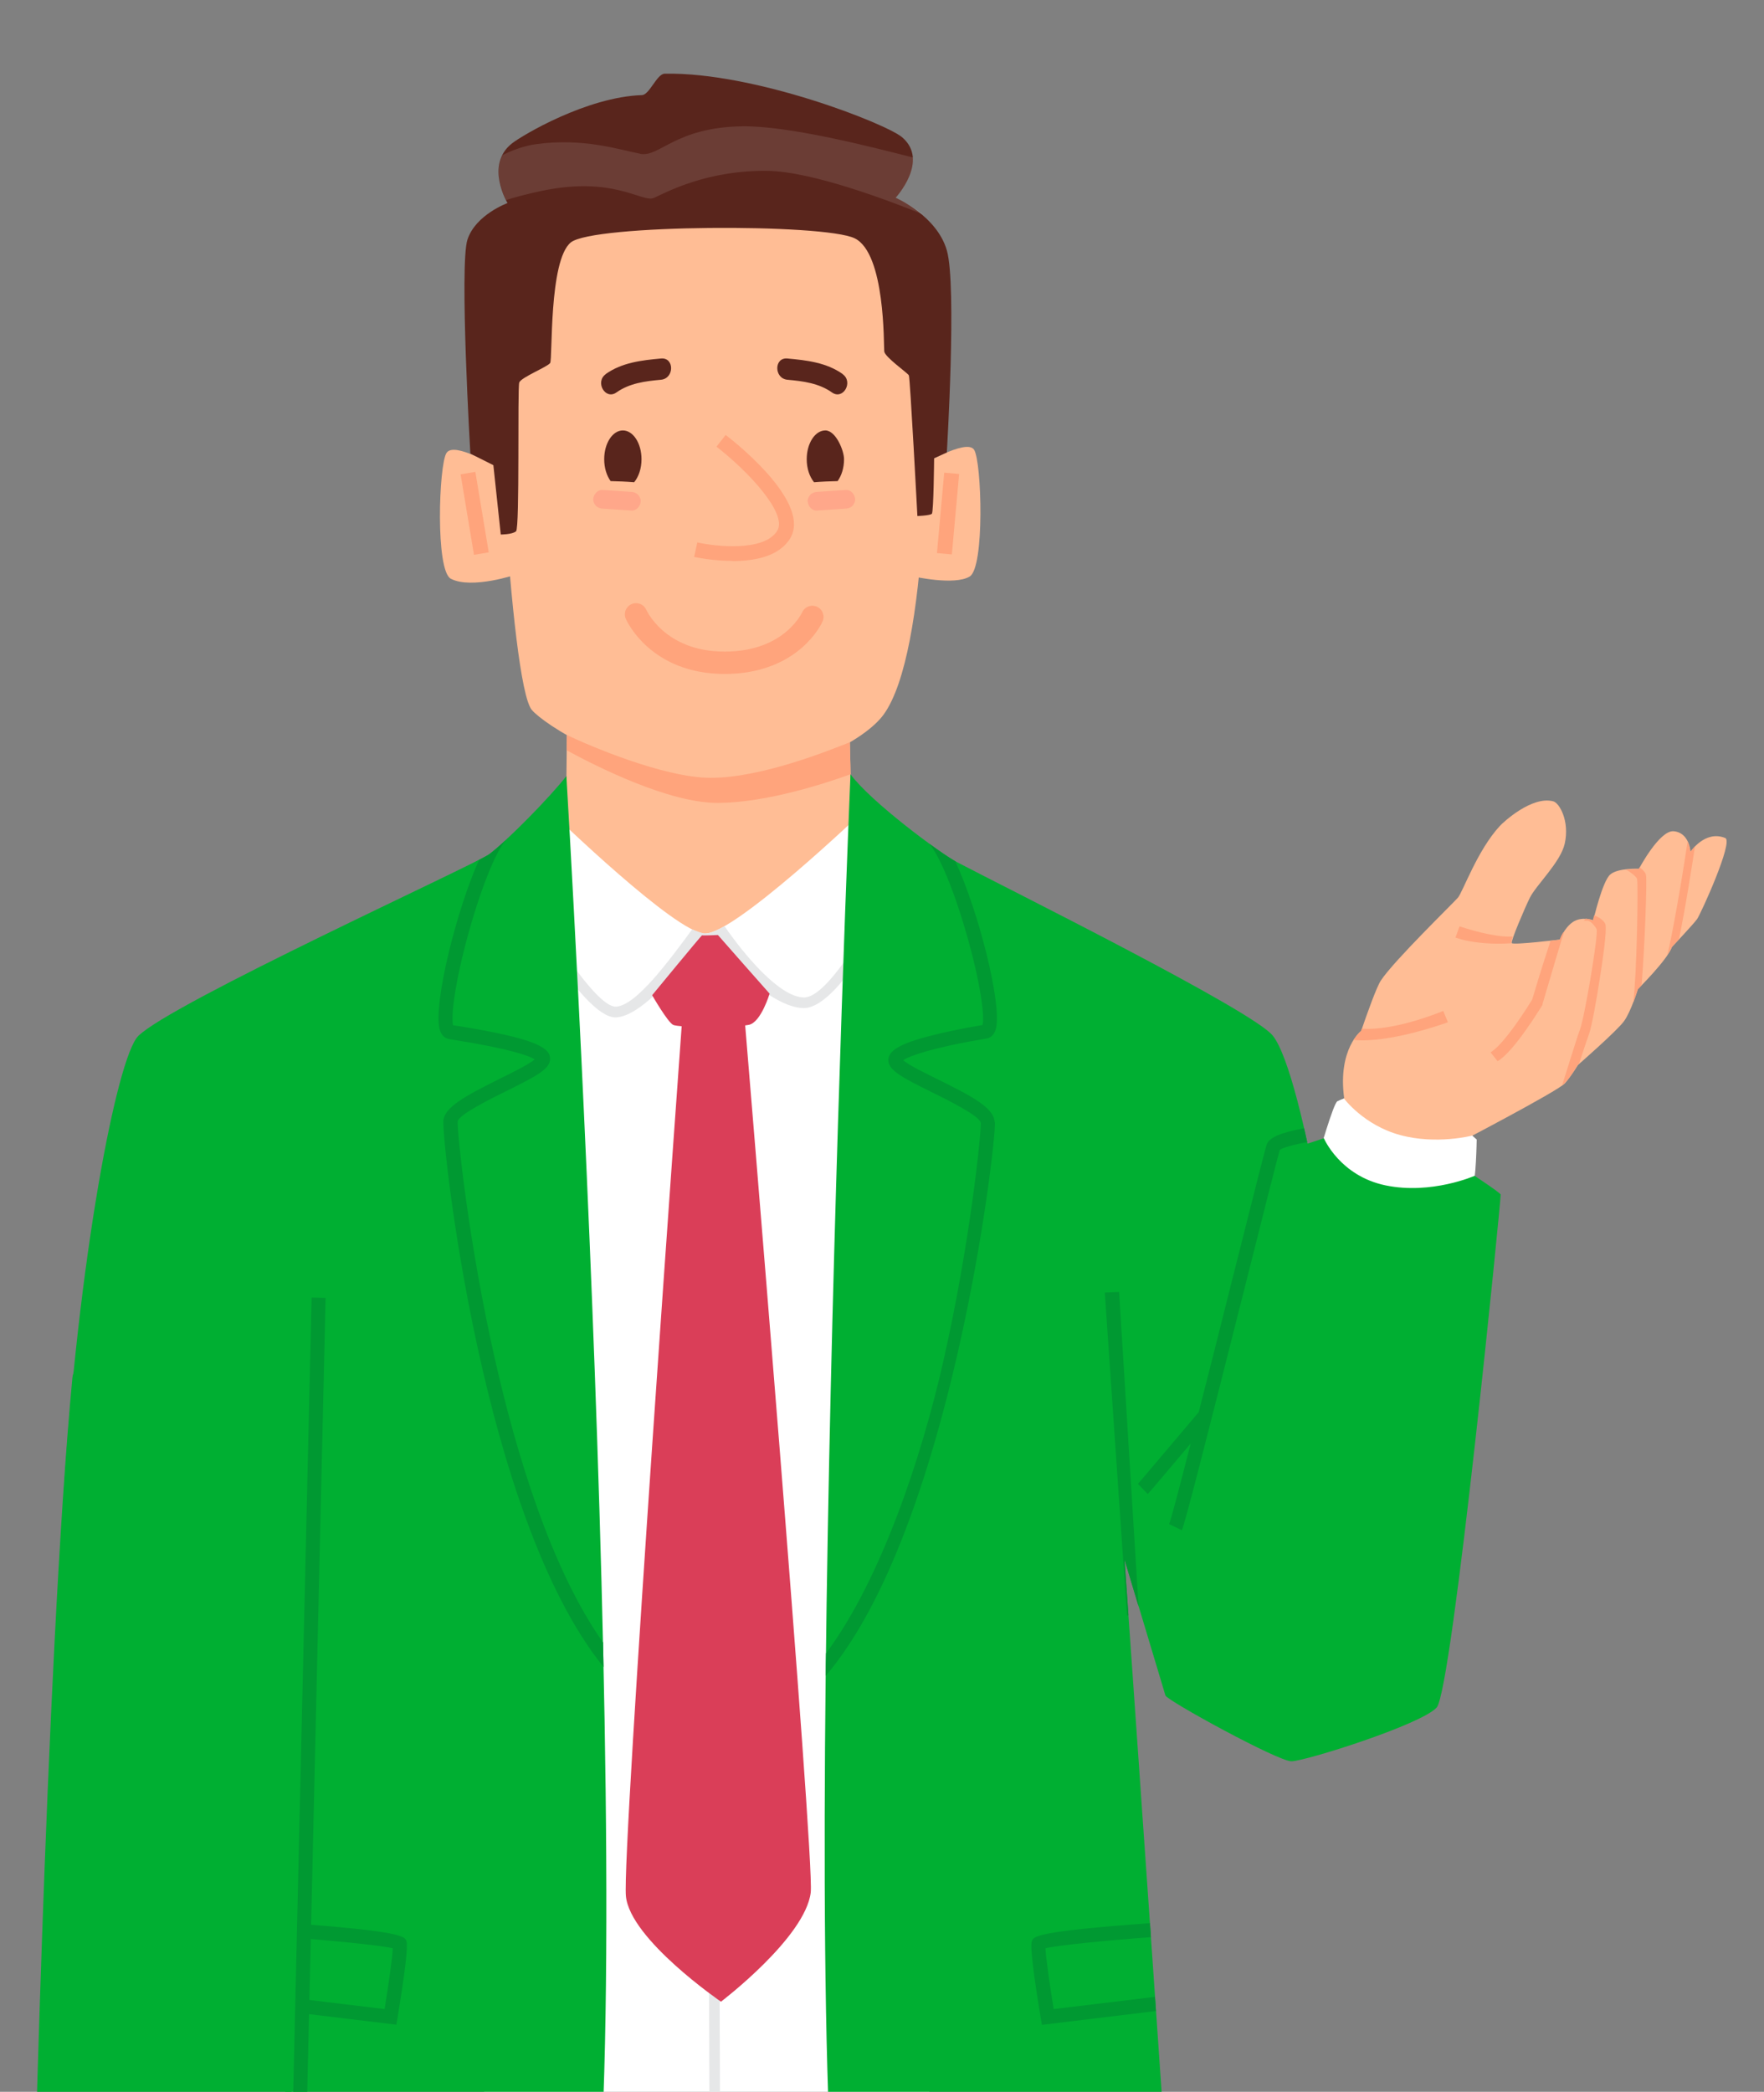 <?xml version="1.0" encoding="UTF-8"?><svg id="_レイヤー_2" xmlns="http://www.w3.org/2000/svg" width="109.66" height="130" xmlns:xlink="http://www.w3.org/1999/xlink" viewBox="0 0 109.66 130"><rect x="0" y="0" width="109.66" height="130" fill="#808080" stroke="none"/><defs><style>.cls-1{fill:#da3e58;}.cls-2{opacity:.11;}.cls-3{fill:#ffa47c;}.cls-4{fill:#fff;}.cls-5{fill:#00af32;}.cls-6,.cls-7{fill:none;}.cls-8{fill:#009932;}.cls-9{fill:#ffa78a;}.cls-10{fill:#ffbd95;}.cls-7{stroke:#ffa47c;stroke-linecap:round;stroke-linejoin:round;stroke-width:1.39px;}.cls-11{fill:#59251c;}.cls-12{clip-path:url(#clippath);}.cls-13{fill:#e6e7e8;}</style><clipPath id="clippath"><rect class="cls-6" x="0" y="0" width="109.66" height="130"/></clipPath></defs><g id="_文字"><g class="cls-12"><path class="cls-10" d="M52.81,44.96s.22,11.28.35,12.76c.03.28-18.03.61-18.04.28-.01-.32.14-14.24.14-14.24l17.54,1.2Z"/><path class="cls-10" d="M57.34,19.16c.47,6.68.4,21.38-2.41,25.25-1.14,1.57-5.27,3.91-10.62,3.82-5.89-.1-10.54-3.27-11.25-4.11-1.36-1.61-2.51-23.89-1.91-26.04.6-2.15,7.88-8.23,13.27-8.14,5.4.09,12.76,6.87,12.93,9.22Z"/><path class="cls-10" d="M56.81,29.09c.33-.05,3.28-1.9,3.75-1.13.47.77.66,7.31-.28,7.87-.94.57-3.47,0-3.47,0v-6.75Z"/><path class="cls-10" d="M31.14,29.09c-.33-.05-2.92-1.7-3.39-.93-.47.77-.69,7.31.28,7.81,1.3.67,4.1-.27,4.08-.28l-.97-6.6Z"/><path class="cls-11" d="M58.88,28.11l-.81.37s-.03,3.34-.14,3.45c-.11.11-.9.14-.9.14,0,0-.45-8.58-.53-8.74-.08-.16-1.49-1.13-1.53-1.49s.08-6.1-1.84-7.03c-1.92-.93-16.28-.87-17.65.26-1.37,1.13-1.12,7.25-1.28,7.49-.16.24-1.8.89-1.92,1.21-.12.32.04,9.05-.2,9.25-.24.2-.95.2-.95.2l-.46-4.31-1.43-.72s-.69-11.75-.18-13.3,2.49-2.27,2.49-2.27c0,0-1.43-2.37.28-3.71.64-.5,4.63-2.88,8.08-3,.47-.02.92-1.32,1.41-1.33,5.6-.11,13.77,3.11,14.76,3.95,1.72,1.47-.4,3.76-.4,3.76,0,0,2.56,1.11,3.18,3.27.63,2.16,0,12.55,0,12.55Z"/><path class="cls-11" d="M39.42,29.97c-.49-.04-.97-.06-1.46-.07-.24-.33-.4-.81-.4-1.36,0-.99.52-1.79,1.16-1.79s1.16.8,1.16,1.79c0,.58-.18,1.09-.45,1.42Z"/><path class="cls-3" d="M45.54,34.87c1.35,0,2.89-.28,3.58-1.41,1.3-2.15-3.11-5.74-4.01-6.43l-.57.73c1.96,1.52,4.43,4.15,3.78,5.22-.81,1.33-3.86.98-4.97.73l-.2.9c.09.02,1.16.25,2.39.25Z"/><rect class="cls-3" x="56.42" y="31.44" width="5.02" height=".93" transform="translate(21.85 87.73) rotate(-84.83)"/><rect class="cls-3" x="29.04" y="29.37" width=".93" height="5.07" transform="translate(-4.83 5.27) rotate(-9.44)"/><g class="cls-2"><path class="cls-4" d="M39.78,9.56c1.23.24,2.17-1.65,6.37-1.71,2.89-.04,7.99,1.27,10.61,1.94.09,1.25-1.07,2.5-1.07,2.5,0,0,.84.38,1.73,1.05-2.13-.86-6.88-2.67-9.67-2.72-3.84-.06-6.38,1.36-7.1,1.68-.72.32-2.46-1.38-6.96-.44-.87.18-1.61.38-2.23.57-.23-.46-.76-1.73-.23-2.79.66-.32,1.37-.58,2.09-.68,2.97-.41,5.23.36,6.46.59Z"/></g><path class="cls-9" d="M37.46,30.45l1.79.12c.15.01.3.06.41.17.1.1.18.27.17.41-.01.3-.26.6-.58.58l-1.79-.12c-.15-.01-.3-.06-.41-.17-.1-.1-.18-.27-.17-.41.01-.3.26-.6.58-.58Z"/><path class="cls-3" d="M52.87,48.12c-1.55.56-5.2,1.76-8.22,1.78-3.07.02-7.64-2.3-9.42-3.27,0-.39,0-.62.01-.95,1.31.63,6.03,2.66,8.94,2.66h.02c3.19,0,7.48-1.76,8.63-2.21,0,.52.05,1.27.04,1.99Z"/><path class="cls-10" d="M42.6,53.18c6.55-.32,12.15.16,16.93,1.2l.82,24.43-31.35.03-.76-23.65c4.09-1.03,8.84-1.74,14.37-2.01Z"/><path class="cls-4" d="M30.11,53.97c1.1-.28,1.74-.38,1.74-.38.26-2.36,2.6-2.94,2.6-2.94,0,0,7.53,7.31,9.36,7.37,1.83.06,9.77-7.52,9.77-7.52,2.1.69,2.11,3.06,2.11,3.06.68.04,1.38.11,2.08.21v78.78c-8.54.42-19.7.69-27.67.63V53.97Z"/><path class="cls-13" d="M44.77,133.03c-.22,0-.44.01-.66.02-.01-3.46-.21-62.23-.33-75.03,0,0,.02,0,.03,0,.16,0,.37-.05.62-.15.11,10.17.25,50.02.34,75.16Z"/><path class="cls-13" d="M56.65,53.64c-.65,1.42-4.27,9.07-6.72,9.01-1.95-.05-4.88-2.99-5.94-4.51-.04-.05.48-.23.45-.28.18-.08.38-.18.6-.3,1.16,1.68,3.37,4.4,4.93,4.43,1.54.04,4.42-5,5.99-8.41.23.02.45.04.68.06Z"/><path class="cls-13" d="M31.71,53.61c1.94,3.63,5.25,8.95,6.56,8.95,0,0,.01,0,.02,0,1.27-.05,3.36-2.94,4.74-4.8.21.09.63.25.78.26.05,0,.1,0,.15-.01-1.21,1.67-3.93,5.15-5.67,5.22-.01,0-.02,0-.03,0-2.07,0-6.16-7.45-7.23-9.47.32-.07.55-.11.68-.14Z"/><path class="cls-5" d="M52.87,48.12c1.27,1.72,5.59,4.92,6.62,5.46,3.07,1.61,18.36,9.2,19.63,10.78,1.9,2.36,4.6,18.28,5.14,30.16l-14.36,2.32s3.32,47.03,3.32,48.67c0,1.21-13.16,6.33-19.82.04-4.47-4.22-.53-97.42-.53-97.42Z"/><path class="cls-5" d="M30.42,53.08c1.13-.85,3.78-3.55,4.79-4.85,0,0,5.38,89.32.31,97.31-4.59,7.23-18.35,1.4-18.38.46-.06-1.95,2.04-49.97,2.06-52.94l-15.27.21c.92-15.05,3.34-27.54,4.66-28.88,2.03-2.05,21-10.68,21.83-11.31Z"/><path class="cls-8" d="M71.49,119.51c.02.29.04.58.06.88-2.86.21-5.75.5-6.56.69.03.59.26,2.22.51,3.78l6.3-.76c.02.29.04.58.06.88l-7.09.86-.07-.41c-.47-2.86-.66-4.46-.56-4.77.1-.32.21-.62,7.34-1.14Z"/><path class="cls-8" d="M17.64,124.1l6.27.76c.25-1.56.48-3.19.51-3.78-.81-.19-3.78-.48-6.67-.7,0-.29.02-.59.03-.88,7.28.53,7.38.83,7.49,1.15.1.31-.09,1.91-.56,4.77l-.07.41-7.03-.85c0-.29.02-.59.03-.88Z"/><path class="cls-5" d="M17.49,142.29s-3.78,1.11-8.06,1c-4.49-.11-7.44-1.37-7.44-1.37,0,0,.82-38.37,2.51-56.29.35-3.72,15.89.91,15.89.91l-2.9,55.75Z"/><path class="cls-8" d="M19.36,80.64l.88.02-1.42,61.49-1.09.51c-.2-.12-.35-.22-.44-.31-.28.07-.83.21-1.58.36l-.03-.06,2.28-1.06,1.41-60.95Z"/><path class="cls-8" d="M61.85,69.74c.07,1.43-2.72,25.28-10.52,34.41,0-.47.01-.93.02-1.4,3.42-4.58,5.95-12.24,7.28-18.1,1.68-7.37,2.37-14.24,2.34-14.87-.07-.43-2.08-1.43-3.04-1.9-1.78-.88-2.63-1.33-2.7-1.91-.08-.66.7-1.12,2.78-1.64.6-.15,1.61-.38,3.07-.63.13-.49-.09-2.5-1-5.67-.77-2.69-1.69-4.89-2.32-5.6.7.51,1.29.91,1.63,1.1,1.46,3.15,2.89,8.85,2.53,10.37-.12.49-.41.61-.58.64-3.41.57-4.82,1.09-5.19,1.35.33.3,1.41.83,2.15,1.19,2.17,1.07,3.49,1.78,3.53,2.65Z"/><path class="cls-8" d="M37.49,102.11c.01.5.02.99.03,1.49-7.58-9.36-10.03-32.51-9.96-33.92.04-.86,1.36-1.57,3.53-2.65.74-.36,1.8-.89,2.15-1.19-.3-.2-1.36-.63-5.05-1.22-.12-.02-.22-.03-.29-.05-.17-.03-.46-.15-.58-.64-.37-1.56,1.02-7.28,2.46-10.49.35-.18.57-.3.65-.36.3-.23.72-.59,1.18-1.03h0c-.62.46-1.63,2.88-2.47,5.89-.9,3.24-1.11,5.29-.97,5.78.05,0,.1.02.16.02,5.02.8,5.96,1.39,5.86,2.15-.07.59-.93,1.03-2.7,1.91-.97.48-2.98,1.47-3.04,1.9-.03.64.66,7.5,2.34,14.87,1.3,5.7,3.45,12.92,6.71,17.52Z"/><path class="cls-10" d="M91.66,70.13c-1.85,5.3-1.1,34.31-3.73,35.31-.59.23-2.53,1.09-2.66,1.22-2.41,2.42-5.11,1.99-6.99-.13,0,0-2.92-.93-3.11-1.62-.5-1.88-3.4-13.91-2.89-14.03.51-.12,5.35-1.48,5.35-1.48,0,0,4.54-17.01,5.9-21.12.22-.67,8.12,1.86,8.12,1.86Z"/><path class="cls-10" d="M87.76,78.6c.18-.03,2.49-7.35,2.49-7.35,0,0,6.63-3.45,7.04-3.93.41-.48.8-1.13.8-1.13,0,0,2.44-2.13,2.87-2.73.43-.59.86-1.99.86-1.99,0,0,1.83-1.81,2.12-2.62,0,0,1.32-1.4,1.56-1.73.23-.33,2.28-4.83,1.75-5.04-1.26-.51-2.16.86-2.16.86,0,0-.06-1.2-1.05-1.28-.88-.07-2.15,2.33-2.15,2.33,0,0-1.31-.06-1.79.36-.49.42-1.05,2.84-1.05,2.84,0,0-.75-.27-1.3.13-.55.4-.76,1.07-.76,1.07,0,0-2.95.36-3.01.22-.07-.13.83-2.22,1.12-2.81.39-.79,1.91-2.21,2.17-3.36.32-1.41-.33-2.54-.71-2.64-1.33-.35-3.1,1.29-3.32,1.53-1.4,1.51-2.3,4.1-2.61,4.46-.31.36-3.99,3.93-4.79,5.15-.27.41-.85,2.04-1.22,3.12,0,0-1.47,1.13-1.06,4.19.34,2.54-1.45,11.17,4.22,10.33Z"/><path class="cls-3" d="M94.04,58.2c-.07.23-.11.39-.09.42,0,0,0,0,0,0-.71.05-1.72.05-2.73-.15-.25-.05-.5-.12-.74-.2l.25-.7c1.22.4,2.48.69,3.31.63Z"/><path class="cls-3" d="M95.89,62.43v.02c-.08.12-1.76,2.91-2.79,3.5l-.44-.55c.88-.51,2.43-3.02,2.59-3.28.61-2.08.95-3.03,1.14-3.65.2-.02.57-.07.57-.07,0,0,.06-.2.22-.46l.02.02s.04-.05.04-.06c-.07.17-.85,2.78-1.35,4.5v.03Z"/><path class="cls-3" d="M98.64,57.22h-.18s.13-.13.13-.13c.22.02.43.12.43.12,0,0,.03-.13.08-.33.25.1.55.27.68.51.04.08.16.3-.31,3.32-.22,1.45-.53,3.11-.67,3.5-.12.33-.39,1.14-.64,1.9-.05.04-.08.07-.08.07,0,0-.56.98-.97,1.27.26-.8.9-2.92,1.11-3.47.29-.78,1.13-5.75,1.04-6.23-.1-.18-.36-.54-.62-.54Z"/><path class="cls-3" d="M101.87,54s.02-.04.06-.1c.17.13.33.28.39.46.08.26-.07,4.44-.27,6.88-.14.15-.23.24-.23.24,0,0-.12.38-.29.83.22-1.66.32-7.2.24-7.69-.06-.17-.52-.5-.7-.58.32-.02.81-.03.81-.03Z"/><path class="cls-3" d="M103.64,59.39c.31-1.2.93-4.81,1.27-7.08.13.27.17.64.17.64,0,0,.1-.16.29-.35-.14.93-.61,3.94-1,5.78-.25.27-.45.48-.45.48-.03.09-.23.42-.3.53Z"/><path class="cls-3" d="M84.14,64.64c.25-.38.47-.56.47-.56.02-.05.03-.1.05-.15,2.09.15,5.02-1.09,5.06-1.1l.29.7c-.15.06-3.65,1.32-5.86,1.1Z"/><path class="cls-4" d="M91.53,70.58l.27.24s-.04,2.69-.27,2.91-3.97.71-5.39.43c-1.42-.28-4.19-2.29-4.19-2.29,0,0,.94-3.31,1.19-3.43.25-.12.41-.17.41-.17,0,0,1.23,1.66,3.49,2.27,2.26.62,4.5.03,4.5.03Z"/><path class="cls-5" d="M91.66,73.07s1.58,1.04,1.63,1.17c.04.13-3,30.81-3.98,31.88-.98,1.07-8.19,3.34-9.03,3.34s-7.74-3.78-7.83-4.09c-.09-.31-2.98-9.92-2.98-9.92l1.6-9.08,7.35-3.12s2.05-11.94,2.29-12c.24-.06,1.59-.51,1.59-.51,0,0,.99,2.34,3.84,2.93,2.85.59,5.54-.6,5.54-.6Z"/><path class="cls-8" d="M70.78,99.84c-.32-1.07-.63-2.1-.87-2.9.02.35.11,1.58.24,3.44l-.09.02-1.38-20.07.89-.04,1.21,19.54Z"/><path class="cls-8" d="M70.74,92.22c.15-.16,2.31-2.73,3.78-4.46.67-2.62,1.42-5.58,2.06-8.15,1.52-6.03,2.1-8.33,2.18-8.52.17-.41.95-.73,2.31-.97.06.28.13.56.19.86-.78.14-1.51.34-1.7.48-.16.54-1.12,4.34-2.13,8.36-2.59,10.27-3.78,14.91-3.96,15.28l-.79-.38c.11-.25.64-2.28,1.34-5.01-1.35,1.6-2.59,3.07-2.67,3.14l-.61-.63Z"/><path class="cls-1" d="M47.84,61.76s-.53,1.77-1.28,1.93c-.74.16-4.37.19-4.72,0-.35-.19-1.3-1.84-1.3-1.84,0,0,3.07-3.73,3.1-3.72.03.02.99-.02.99-.02,0,0,3.19,3.63,3.21,3.64Z"/><path class="cls-1" d="M46.3,63.43s4.35,52.09,4.1,54.18c-.34,2.81-5.58,6.79-5.58,6.79,0,0-5.65-3.87-5.91-6.56-.26-2.69,3.49-54.39,3.49-54.39l3.91-.02Z"/><path class="cls-11" d="M37.65,23.25c1.01-.72,2.24-.86,3.44-.97.84-.08.84,1.24,0,1.32-.98.09-1.95.21-2.77.79-.69.49-1.35-.65-.66-1.14Z"/><path class="cls-11" d="M50.61,29.97c.49-.04.97-.06,1.46-.07.24-.33.4-.81.4-1.36s-.52-1.79-1.16-1.79c-.64,0-1.16.8-1.16,1.79,0,.58.18,1.09.45,1.42Z"/><path class="cls-9" d="M52.58,30.45l-1.79.12c-.15.01-.3.06-.41.17-.1.1-.18.27-.17.41.01.3.26.6.58.58l1.79-.12c.15-.01.3-.06.41-.17.1-.1.18-.27.17-.41-.01-.3-.26-.6-.58-.58Z"/><path class="cls-11" d="M52.39,23.25c-1.01-.72-2.24-.86-3.44-.97-.84-.08-.84,1.24,0,1.32.98.09,1.95.21,2.77.79.69.49,1.35-.65.66-1.14Z"/><path class="cls-7" d="M50.5,38.34s-1.24,2.85-5.45,2.85-5.51-3.01-5.51-3.01"/></g></g></svg>
